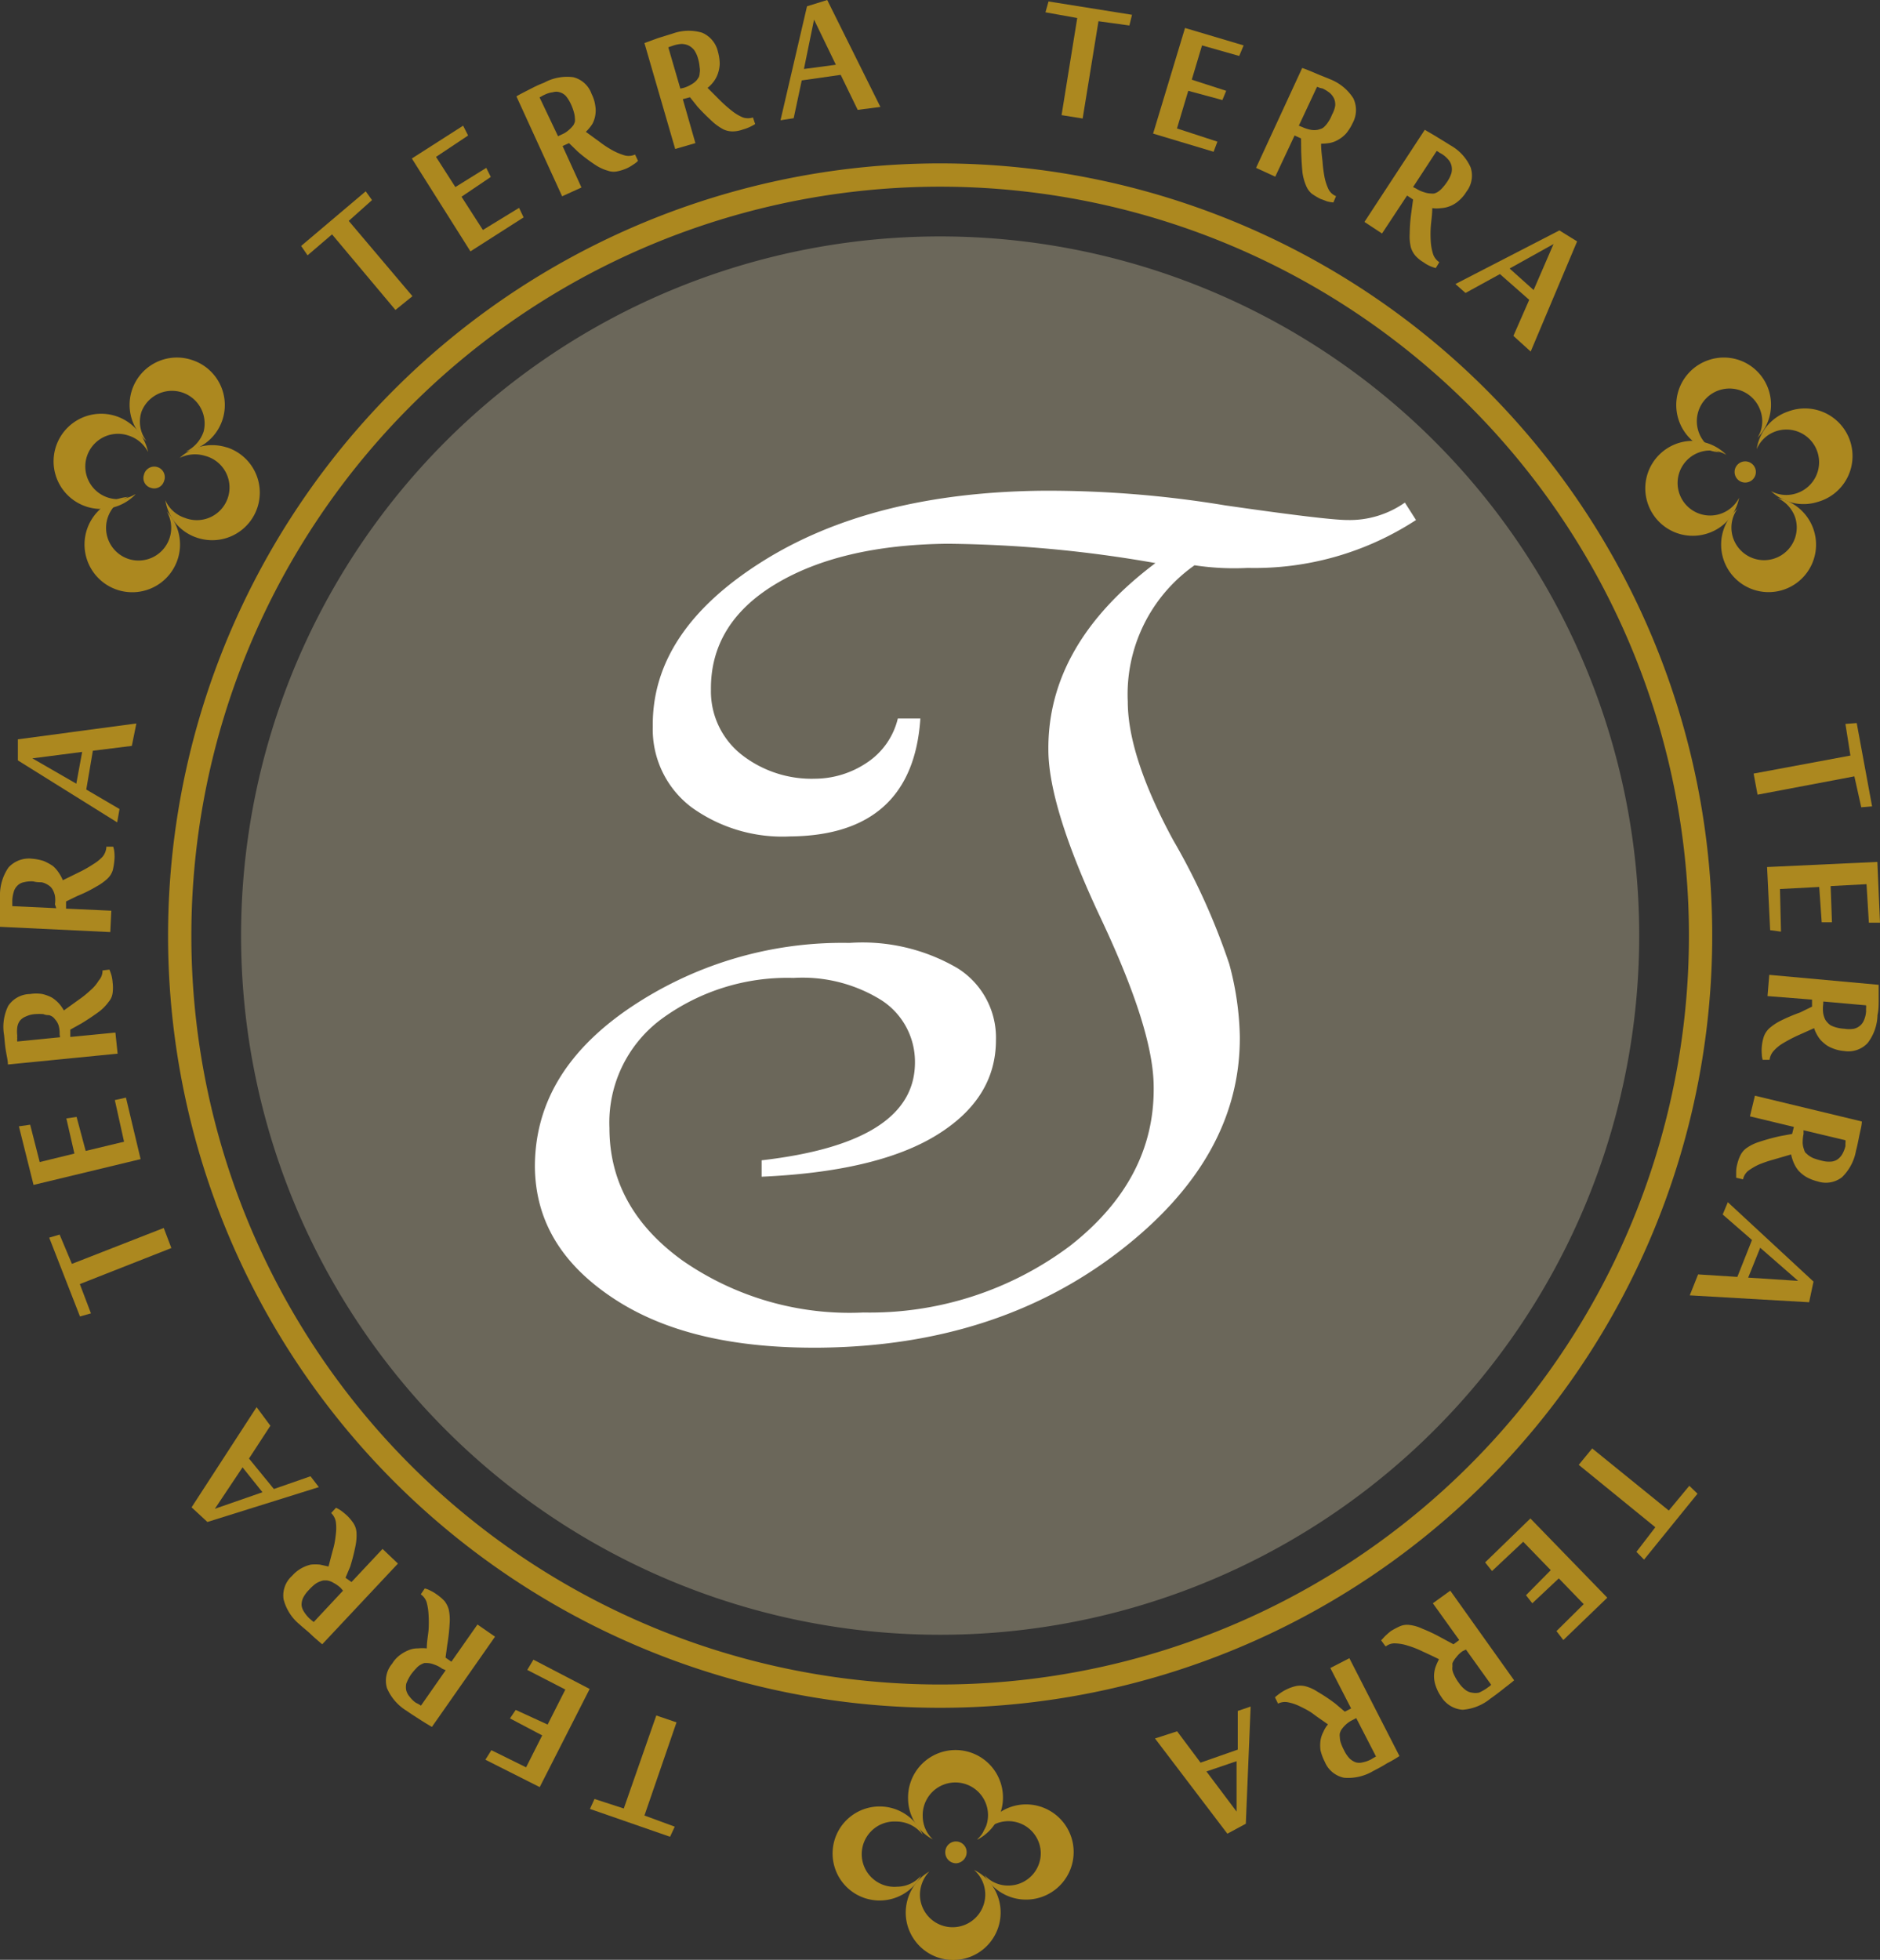<svg xmlns="http://www.w3.org/2000/svg" viewBox="0 0 128.36 133.79"><rect x="0" y="0" width="128.36" height="133.79" fill="#333333" stroke="none"/><defs><style>.cls-1{fill:#ac881f;}.cls-2{fill:none;stroke:#ac881f;stroke-width:1.59px;}.cls-3{fill:#6b675a;}.cls-4{fill:#fff;}</style></defs><title>Asset 2</title><g id="Layer_2" data-name="Layer 2"><g id="レイヤー_1" data-name="レイヤー 1"><path class="cls-1" d="M27,21.16,22.67,16,21,17.43l-.44-.64,4.41-3.73.43.6-1.59,1.42,4.35,5.14Z"/><path class="cls-1" d="M35.75,14.84l-3.63,2.32-4-6.34,3.5-2.24.34.67-2.19,1.46,1.32,2.06,2.11-1.31.31.62-2,1.35,1.46,2.27,2.47-1.51Z"/><path class="cls-1" d="M38.85,9.77l-.44.2L39.7,12.8l-1.32.6L35.26,6.58c.24-.15.55-.3.88-.47s.64-.33,1-.46a3.27,3.27,0,0,1,2-.38,1.78,1.78,0,0,1,1.25,1.14,2.47,2.47,0,0,1,.25.79,1.93,1.93,0,0,1,0,.69,1.9,1.9,0,0,1-.2.58A3.16,3.16,0,0,1,40,9l1,.73a6.85,6.85,0,0,0,.89.57,4.16,4.16,0,0,0,.8.32,1.07,1.07,0,0,0,.67-.07l0,0,.2.43a1.52,1.52,0,0,1-.33.26,2.87,2.87,0,0,1-.43.25,3.16,3.16,0,0,1-.67.21,1.18,1.18,0,0,1-.64-.05,3,3,0,0,1-.84-.39,11,11,0,0,1-1.18-.89Zm-.52-.58a1.69,1.69,0,0,0,.5-.31,2,2,0,0,0,.33-.35,1.89,1.89,0,0,0,.09-.21,1.17,1.17,0,0,0,0-.27,1.68,1.68,0,0,0-.07-.4,3.42,3.42,0,0,0-.2-.54,2.65,2.65,0,0,0-.33-.54.92.92,0,0,0-.43-.27.77.77,0,0,0-.48,0,1.65,1.65,0,0,0-.54.16,1.51,1.51,0,0,0-.18.09l-.18.1L38.1,9.3Z"/><path class="cls-1" d="M47.11,6.64l-.49.13.86,3-1.38.4L44,2.94l.93-.34,1-.31a3.23,3.23,0,0,1,2-.06,1.85,1.85,0,0,1,1.09,1.31,3.19,3.19,0,0,1,.12.82,2.41,2.41,0,0,1-.13.68,2,2,0,0,1-.29.54,2.33,2.33,0,0,1-.41.42l.89.89a9.29,9.29,0,0,0,.8.7,3.15,3.15,0,0,0,.73.43,1.14,1.14,0,0,0,.68,0h0l.15.45a3.9,3.9,0,0,1-.35.19,2.79,2.79,0,0,1-.49.18,2,2,0,0,1-.68.13,1.44,1.44,0,0,1-.65-.14,3.63,3.63,0,0,1-.76-.54c-.27-.25-.63-.59-1-1ZM46.67,6a2.21,2.21,0,0,0,.54-.24,1.35,1.35,0,0,0,.38-.31l.12-.18A.71.71,0,0,0,47.77,5a1.07,1.07,0,0,0,0-.4A2.88,2.88,0,0,0,47.66,4a1.92,1.92,0,0,0-.27-.59A1.2,1.2,0,0,0,47,3.1,1.21,1.21,0,0,0,46.55,3,2.15,2.15,0,0,0,46,3.1l-.18.06-.19.07.82,2.82Z"/><path class="cls-1" d="M58.56,7.5,57.4,5.11l-2.66.38-.55,2.58-.9.14L55.1.43,56.48,0l3.63,7.3ZM57.07,4.42,55.58,1.34l-.69,3.37Z"/><path class="cls-1" d="M72.48,7.86l1.07-6.63L71.38.84,71.59.1l5.7.91-.18.73L75,1.45,73.92,8.09Z"/><path class="cls-1" d="M82.86,10.36,78.73,9.12l2.18-7.21,4,1.19-.3.72L82.07,3.1l-.7,2.34,2.35.76-.26.63L81.13,6.2l-.77,2.57,2.76.9Z"/><path class="cls-1" d="M88.83,9.45l-.44-.2-1.32,2.81-1.31-.6,3.15-6.82c.29.1.58.22.93.37s.67.27,1,.41A3.31,3.31,0,0,1,92.4,6.71a1.86,1.86,0,0,1-.05,1.7,3.25,3.25,0,0,1-.44.7,2.13,2.13,0,0,1-.54.43,1.78,1.78,0,0,1-.58.22,3.81,3.81,0,0,1-.59.05c0,.44.06.86.1,1.24a9.05,9.05,0,0,0,.14,1.07,3.66,3.66,0,0,0,.27.81,1,1,0,0,0,.51.46l0,0-.18.43a2.45,2.45,0,0,1-.42-.07l-.46-.17a4.52,4.52,0,0,1-.6-.36,1.39,1.39,0,0,1-.38-.53,3.49,3.49,0,0,1-.25-.9q-.06-.57-.09-1.47Zm.1-.77a2.43,2.43,0,0,0,.56.18,1.36,1.36,0,0,0,.49,0l.2-.06a.59.59,0,0,0,.25-.16,1.53,1.53,0,0,0,.24-.29,2.17,2.17,0,0,0,.27-.51,2,2,0,0,0,.22-.6,1,1,0,0,0-.07-.5,1.2,1.2,0,0,0-.29-.39,2.54,2.54,0,0,0-.5-.31L90.11,6a.73.73,0,0,0-.19-.07L88.68,8.58Z"/><path class="cls-1" d="M96.48,13.62l-.41-.27-1.71,2.59-1.2-.79,4.12-6.29c.24.15.54.31.86.51s.61.37.89.55a3.22,3.22,0,0,1,1.38,1.51,1.79,1.79,0,0,1-.29,1.66,2.49,2.49,0,0,1-.54.63,2,2,0,0,1-1.2.49,2.35,2.35,0,0,1-.59,0c0,.44-.07.86-.1,1.25a7.59,7.59,0,0,0,0,1.06,3.58,3.58,0,0,0,.16.84,1.1,1.1,0,0,0,.42.54l0,0-.24.4a2.4,2.4,0,0,1-.4-.14,2.16,2.16,0,0,1-.43-.25,2.35,2.35,0,0,1-.55-.44,1.62,1.62,0,0,1-.32-.58,3.15,3.15,0,0,1-.08-.93,11.27,11.27,0,0,1,.11-1.45Zm.22-.74a2,2,0,0,0,.53.24,1.49,1.49,0,0,0,.47.09,1,1,0,0,0,.22,0,1.06,1.06,0,0,0,.25-.11,1.5,1.5,0,0,0,.29-.25,3.36,3.36,0,0,0,.36-.46,2.17,2.17,0,0,0,.28-.58,1.1,1.1,0,0,0,0-.51,1,1,0,0,0-.22-.41,1.86,1.86,0,0,0-.44-.38l-.18-.1a.44.44,0,0,0-.17-.1l-1.61,2.46Z"/><path class="cls-1" d="M103.33,22.93l1.08-2.46-2-1.76L100.06,20l-.69-.61,7.1-3.66,1.21.75L104.51,24Zm1.38-3.13,1.36-3.14-3,1.67Z"/><path class="cls-1" d="M119.73,52.81l6.61-1.23L126,49.42l.77-.06,1.05,5.69-.74.06L126.61,53,120,54.25Z"/><path class="cls-1" d="M120.86,63.5l-.21-4.31,7.53-.35.18,4.15-.76,0-.16-2.63-2.45.13.09,2.47-.7,0-.17-2.41-2.68.14.07,2.91Z"/><path class="cls-1" d="M123.72,68.72l0-.48L120.68,68l.12-1.45,7.47.68c0,.29,0,.62,0,1s0,.72-.08,1.06a3.27,3.27,0,0,1-.67,1.91,1.8,1.8,0,0,1-1.61.55,2.66,2.66,0,0,1-.82-.2,1.78,1.78,0,0,1-.57-.35,1.7,1.7,0,0,1-.4-.46,2.5,2.5,0,0,1-.26-.55l-1.14.51a10.29,10.29,0,0,0-.95.5,2.68,2.68,0,0,0-.66.53,1.11,1.11,0,0,0-.29.62v0l-.47,0a1.45,1.45,0,0,1-.06-.39,2.89,2.89,0,0,1,0-.51,3,3,0,0,1,.14-.69,1.46,1.46,0,0,1,.36-.55,3.66,3.66,0,0,1,.77-.52,12,12,0,0,1,1.34-.57Zm.76-.15a2.32,2.32,0,0,0,0,.59,1.55,1.55,0,0,0,.15.46,1,1,0,0,0,.13.17A1.05,1.05,0,0,0,125,70a2.08,2.08,0,0,0,.37.14,2.52,2.52,0,0,0,.56.09,1.94,1.94,0,0,0,.65,0,1,1,0,0,0,.44-.23,1,1,0,0,0,.26-.39,1.76,1.76,0,0,0,.13-.58,1.68,1.68,0,0,1,0-.2,1.15,1.15,0,0,0,0-.2l-2.92-.26Z"/><path class="cls-1" d="M122.36,77.41l.12-.48-3-.72.34-1.41,7.3,1.76c0,.28-.1.6-.18,1s-.14.71-.22,1a3.33,3.33,0,0,1-.95,1.8,1.79,1.79,0,0,1-1.67.29,3.09,3.09,0,0,1-.77-.3,2.36,2.36,0,0,1-.54-.44,2.2,2.2,0,0,1-.32-.53,3.17,3.17,0,0,1-.18-.57l-1.2.35a8.5,8.5,0,0,0-1,.34,4.14,4.14,0,0,0-.73.43,1,1,0,0,0-.35.58l0,0-.47-.11c0-.11,0-.26,0-.41a2,2,0,0,1,.07-.5,2.68,2.68,0,0,1,.24-.66,1.3,1.3,0,0,1,.45-.49,3,3,0,0,1,.82-.39,13.92,13.92,0,0,1,1.42-.39Zm.78,0a2.88,2.88,0,0,0-.06.59,1.33,1.33,0,0,0,.09.46.68.68,0,0,0,.09.22l.2.18a2,2,0,0,0,.34.2,4.32,4.32,0,0,0,.56.17,1.89,1.89,0,0,0,.64.07.88.88,0,0,0,.47-.16,1.13,1.13,0,0,0,.32-.36,2.1,2.1,0,0,0,.21-.54l0-.2a.69.69,0,0,0,0-.2l-2.86-.68Z"/><path class="cls-1" d="M115.94,87l2.68.17,1-2.52-2-1.74.35-.84,5.85,5.42-.3,1.41-8.15-.47Zm3.42.22,3.41.22-2.59-2.26Z"/><path class="cls-1" d="M108.71,98.88l5.23,4.24,1.4-1.69.56.54-3.65,4.5-.52-.53,1.29-1.68L107.79,100Z"/><path class="cls-1" d="M101.4,106.66l3.09-3,5.25,5.41-3,2.89-.47-.61,1.86-1.84-1.7-1.76-1.81,1.7-.43-.55,1.69-1.71L104,105.25l-2.13,2Z"/><path class="cls-1" d="M99.24,112.25l.39-.29-1.8-2.51,1.19-.86,4.36,6.12c-.22.19-.49.39-.78.62s-.57.44-.84.63a3.4,3.4,0,0,1-1.9.76,1.88,1.88,0,0,1-1.46-.89,2.79,2.79,0,0,1-.37-.73,2.08,2.08,0,0,1-.12-.68,2.11,2.11,0,0,1,.1-.61,4.41,4.41,0,0,1,.24-.54c-.4-.2-.77-.37-1.14-.54a6.31,6.31,0,0,0-1-.39,3,3,0,0,0-.83-.15.94.94,0,0,0-.64.19l-.05,0-.29-.4.27-.29c.13-.12.24-.22.39-.34a5.55,5.55,0,0,1,.62-.33,1.26,1.26,0,0,1,.65-.09,2.8,2.8,0,0,1,.89.26,10.62,10.62,0,0,1,1.32.63Zm.62.47a1.87,1.87,0,0,0-.43.41,1.78,1.78,0,0,0-.26.4,1.42,1.42,0,0,0,0,.22.92.92,0,0,0,0,.28,1.59,1.59,0,0,0,.14.37,2.82,2.82,0,0,0,.3.49,2,2,0,0,0,.44.47.88.88,0,0,0,.45.19,1.13,1.13,0,0,0,.48,0,3,3,0,0,0,.52-.29l.15-.11a.57.57,0,0,0,.16-.14l-1.72-2.4Z"/><path class="cls-1" d="M91.82,116.85l.43-.22-1.42-2.76,1.3-.67,3.42,6.68a8.19,8.19,0,0,1-.86.5c-.31.2-.64.37-.93.52a3.35,3.35,0,0,1-2,.46,1.82,1.82,0,0,1-1.31-1.09,3.58,3.58,0,0,1-.29-.78,2.58,2.58,0,0,1,0-.68,1.87,1.87,0,0,1,.2-.59,1.83,1.83,0,0,1,.31-.5c-.36-.26-.71-.49-1-.71s-.64-.39-.93-.53a3.15,3.15,0,0,0-.8-.27,1.06,1.06,0,0,0-.68.09h0l-.21-.43a3.31,3.31,0,0,1,.31-.25,3.35,3.35,0,0,1,.42-.26,3.1,3.1,0,0,1,.67-.25,1.49,1.49,0,0,1,.66,0,2.76,2.76,0,0,1,.83.37,11.78,11.78,0,0,1,1.23.82Zm.53.57a1.86,1.86,0,0,0-.47.32,2,2,0,0,0-.32.38,2.07,2.07,0,0,0-.08.2.86.86,0,0,0,0,.28,1.29,1.29,0,0,0,.07.39,3.49,3.49,0,0,0,.23.52,2.12,2.12,0,0,0,.36.53,1.19,1.19,0,0,0,.43.27.93.93,0,0,0,.47,0,2.12,2.12,0,0,0,.55-.19l.18-.11.18-.1-1.35-2.62Z"/><path class="cls-1" d="M80.37,118.19l1.6,2.14,2.54-.89,0-2.64.88-.3-.33,8-1.26.68-4.94-6.5Zm2,2.74,2.06,2.74,0-3.44Z"/><path class="cls-1" d="M46.19,117.58,44,123.94l2.07.76-.32.69-5.47-1.9.31-.68,2,.65,2.22-6.35Z"/><path class="cls-1" d="M36.42,113.3l3.84,2L36.85,122l-3.71-1.87.41-.65,2.37,1.17,1.1-2.18-2.2-1.16.39-.58,2.18,1,1.21-2.39L36,114Z"/><path class="cls-1" d="M30.42,113.16l.4.28,1.78-2.54,1.2.83-4.31,6.16c-.26-.15-.54-.32-.85-.52s-.61-.39-.88-.58a3.36,3.36,0,0,1-1.34-1.55,1.79,1.79,0,0,1,.35-1.66,2.09,2.09,0,0,1,.56-.61,2.56,2.56,0,0,1,.6-.33,1.57,1.57,0,0,1,.61-.11,3,3,0,0,1,.6,0c0-.44.08-.84.12-1.24a8.12,8.12,0,0,0,0-1.07,4,4,0,0,0-.13-.84,1.07,1.07,0,0,0-.4-.54l0,0,.27-.4a1.4,1.4,0,0,1,.37.14,2.53,2.53,0,0,1,.44.26,3.23,3.23,0,0,1,.54.46,1.66,1.66,0,0,1,.29.58,3.35,3.35,0,0,1,.06.93,12.55,12.55,0,0,1-.16,1.46Zm-.24.75a1.84,1.84,0,0,0-.52-.27,1.41,1.41,0,0,0-.48-.11l-.21,0a1.44,1.44,0,0,0-.26.12,1.07,1.07,0,0,0-.3.25,3.66,3.66,0,0,0-.36.43,3.14,3.14,0,0,0-.31.6,1.13,1.13,0,0,0,0,.48,1.09,1.09,0,0,0,.23.42,1.82,1.82,0,0,0,.42.41l.18.09a1.26,1.26,0,0,1,.17.11l1.69-2.42Z"/><path class="cls-1" d="M23.59,107.71,24,108l2.12-2.26,1.05,1L22,112.25c-.22-.19-.49-.41-.75-.66s-.55-.47-.8-.7a3.25,3.25,0,0,1-1.09-1.72,1.79,1.79,0,0,1,.58-1.59,2.42,2.42,0,0,1,1.29-.77,3.14,3.14,0,0,1,.61,0l.59.13c.11-.41.21-.82.32-1.21s.15-.73.18-1a3.23,3.23,0,0,0,0-.83,1.09,1.09,0,0,0-.32-.61l0,0,.33-.36a2.18,2.18,0,0,1,.35.2,5,5,0,0,1,.39.32,3.12,3.12,0,0,1,.46.55,1.33,1.33,0,0,1,.2.61,3.57,3.57,0,0,1-.07.93,13.34,13.34,0,0,1-.36,1.41Zm-.33.69a2.38,2.38,0,0,0-.5-.35,1.11,1.11,0,0,0-.45-.16H22.1a1.14,1.14,0,0,0-.27.08,1.31,1.31,0,0,0-.34.19,3.58,3.58,0,0,0-.41.39,2.13,2.13,0,0,0-.39.54,1.15,1.15,0,0,0-.1.48,1,1,0,0,0,.16.45,2.33,2.33,0,0,0,.37.46l.15.13.15.12,2-2.14Z"/><path class="cls-1" d="M18.46,97.33,17,99.57l1.7,2.08,2.5-.87.57.74-7.61,2.38-1.08-1,4.44-6.84Zm-1.9,2.84L14.67,103l3.25-1.13Z"/><path class="cls-1" d="M11.7,85.2,5.45,87.66l.76,2-.75.21-2.1-5.38.71-.21.84,2,6.27-2.45Z"/><path class="cls-1" d="M8.6,74.93l1,4.2L2.29,80.89l-1-4,.77-.11.65,2.55,2.37-.58-.55-2.4.7-.1.62,2.32,2.62-.63-.63-2.84Z"/><path class="cls-1" d="M4.8,70.29l0,.5,3.08-.3.15,1.44-7.49.74c0-.28-.09-.61-.15-1s-.08-.72-.11-1a3.26,3.26,0,0,1,.28-2,1.82,1.82,0,0,1,1.49-.81,2.57,2.57,0,0,1,.84,0,2.64,2.64,0,0,1,.65.24,2.22,2.22,0,0,1,.47.39,2.54,2.54,0,0,1,.35.49l1-.72a6.88,6.88,0,0,0,.83-.67,2.68,2.68,0,0,0,.55-.65A1,1,0,0,0,7,66.25v0l.47-.06a3.54,3.54,0,0,1,.14.39,2.49,2.49,0,0,1,.08.5,2.72,2.72,0,0,1,0,.7,1.14,1.14,0,0,1-.27.61,3.21,3.21,0,0,1-.64.66c-.3.22-.7.5-1.21.81Zm-.73.31A1.81,1.81,0,0,0,4,70a1.11,1.11,0,0,0-.24-.41.83.83,0,0,0-.16-.17,1,1,0,0,0-.25-.12c-.1,0-.22,0-.39-.07a3.78,3.78,0,0,0-.56,0,1.7,1.7,0,0,0-.63.16,1,1,0,0,0-.41.29,1,1,0,0,0-.18.45,2.21,2.21,0,0,0,0,.58.63.63,0,0,0,0,.19.56.56,0,0,0,0,.2l2.92-.29Z"/><path class="cls-1" d="M4.51,61.54l0,.49,3.09.14-.07,1.46L0,63.27c0-.28,0-.62,0-1s0-.72,0-1.05a3.33,3.33,0,0,1,.58-2,1.89,1.89,0,0,1,1.6-.6,3.52,3.52,0,0,1,.81.16,3.88,3.88,0,0,1,.61.33,2.09,2.09,0,0,1,.4.45,2.78,2.78,0,0,1,.29.53l1.12-.55A8.31,8.31,0,0,0,6.36,59,3,3,0,0,0,7,58.49a1.15,1.15,0,0,0,.26-.63V57.8l.47,0a1.75,1.75,0,0,1,.08.41,2.6,2.6,0,0,1,0,.5,4.16,4.16,0,0,1-.11.69,1.34,1.34,0,0,1-.35.57,3.65,3.65,0,0,1-.75.54,9.34,9.34,0,0,1-1.31.65Zm-.76.19a1.85,1.85,0,0,0,0-.58,1.42,1.42,0,0,0-.18-.46,1,1,0,0,0-.13-.16,1.35,1.35,0,0,0-.25-.17,1.14,1.14,0,0,0-.36-.13c-.15,0-.34,0-.56-.06a2.08,2.08,0,0,0-.65.06.8.8,0,0,0-.44.24.93.93,0,0,0-.24.41,2.41,2.41,0,0,0-.1.57v.41l3,.14Z"/><path class="cls-1" d="M9,50.92l-2.66.33L5.89,53.9l2.27,1.33L8,56.14,1.22,51.91l0-1.44,8.09-1.08Zm-3.39.41-3.4.44,3,1.73Z"/><path class="cls-2" d="M12.27,63.89a51.92,51.92,0,1,1,51.92,51.9A51.91,51.91,0,0,1,12.27,63.89Z"/><path class="cls-3" d="M16.46,63.89A47.73,47.73,0,1,1,64.19,111.6,47.73,47.73,0,0,1,16.46,63.89Z"/><path class="cls-1" d="M9.23,33.74a2.23,2.23,0,1,1-.44-4,2.27,2.27,0,0,1,1.32,1.12,3.29,3.29,0,0,0-2.18-2.45,3.25,3.25,0,1,0,1.3,5.36Z"/><path class="cls-1" d="M15.47,30.54a3.26,3.26,0,0,0-3.2.72A2.35,2.35,0,0,1,14,31.12a2.23,2.23,0,1,1-1.36,4.24,2.2,2.2,0,0,1-1.35-1.21,3.19,3.19,0,0,0,2.2,2.57,3.24,3.24,0,1,0,2-6.18Z"/><path class="cls-1" d="M11.39,34.92a2.23,2.23,0,0,1-2.61,3.24,2.23,2.23,0,0,1,0-4.24,3.26,3.26,0,1,0,2.61,1Z"/><path class="cls-1" d="M10,30.11a2.18,2.18,0,0,1-.34-2,2.23,2.23,0,0,1,4.24,1.36,2.36,2.36,0,0,1-1.21,1.36,3.23,3.23,0,0,0,.4-6.26A3.23,3.23,0,0,0,10,30.11Z"/><path class="cls-1" d="M11.2,32.84a.7.7,0,0,1-.91.46.69.69,0,0,1-.46-.89.72.72,0,1,1,1.37.43Z"/><path class="cls-1" d="M117.87,31.05a2.22,2.22,0,1,0,.87,2.93,3.18,3.18,0,0,1-2.17,2.44,3.24,3.24,0,1,1,1.3-5.37Z"/><path class="cls-1" d="M124.12,34.26a3.23,3.23,0,0,1-3.2-.73,2.21,2.21,0,0,0,1.73.15,2.23,2.23,0,0,0-1.36-4.25,2.2,2.2,0,0,0-1.35,1.23,3.22,3.22,0,0,1,2.18-2.58,3.25,3.25,0,1,1,2,6.18Z"/><path class="cls-1" d="M120,29.88a2.13,2.13,0,0,0,.21-1.8,2.23,2.23,0,1,0-2.8,2.8,3.24,3.24,0,0,1-.72-6.31A3.22,3.22,0,0,1,120,29.88Z"/><path class="cls-1" d="M118.66,34.69a2.21,2.21,0,0,0-.34,2,2.23,2.23,0,0,0,4.25-1.36A2.26,2.26,0,0,0,121.36,34a3.24,3.24,0,1,1-2.7.71Z"/><path class="cls-1" d="M119.85,32a.73.73,0,0,0-.91-.47.72.72,0,0,0,.43,1.38A.72.72,0,0,0,119.85,32Z"/><path class="cls-1" d="M66.72,125.57A2.23,2.23,0,1,0,63,124a2.19,2.19,0,0,0,.69,1.57A3.18,3.18,0,0,1,62,122.77a3.24,3.24,0,1,1,4.76,2.8Z"/><path class="cls-1" d="M61.84,130.6a3.27,3.27,0,0,1,1.61-2.84,2.35,2.35,0,0,0-.64,1.6,2.23,2.23,0,1,0,3.69-1.71,3.24,3.24,0,1,1-4.66,2.95Z"/><path class="cls-1" d="M67.21,128a2.16,2.16,0,0,0,1.67.72,2.21,2.21,0,0,0,2.18-2.25,2.21,2.21,0,0,0-4-1.23,3.21,3.21,0,0,1,3-2.06A3.25,3.25,0,1,1,67.21,128Z"/><path class="cls-1" d="M63,125.25a2.27,2.27,0,0,0-1.83-.9,2.23,2.23,0,1,0,.08,4.45,2.17,2.17,0,0,0,1.64-.76,3.21,3.21,0,1,1,.11-2.79Z"/><path class="cls-1" d="M65.28,127.2a.76.76,0,0,0,.72-.76.73.73,0,0,0-1.46,0A.74.74,0,0,0,65.28,127.2Z"/><path class="cls-4" d="M96.68,35.5a20.16,20.16,0,0,1-11.49,3.27,18.06,18.06,0,0,1-3.63-.18A10.77,10.77,0,0,0,77,47.89c0,2.43,1,5.59,3.1,9.46a45.72,45.72,0,0,1,3.83,8.46,20.3,20.3,0,0,1,.72,4.9q.08,8.33-8.26,14.74T56.05,92c-5.87.06-10.57-1-14.13-3.34s-5.36-5.3-5.4-9c0-4.17,2-7.74,6.27-10.71A25.89,25.89,0,0,1,58,64.37a12.85,12.85,0,0,1,7.35,1.71A5.59,5.59,0,0,1,68,71c0,2.64-1.32,4.81-4.05,6.49S57.19,80.1,52,80.33l0-1.12Q62.51,78,62.47,72.49a5,5,0,0,0-2.29-4.21,10.18,10.18,0,0,0-6-1.52,14.52,14.52,0,0,0-9.05,2.83A8.8,8.8,0,0,0,41.61,77q0,5.46,5,9.06A20,20,0,0,0,58.94,89.6a22.78,22.78,0,0,0,14.12-4.55c3.83-3,5.75-6.6,5.71-10.82,0-2.67-1.24-6.51-3.62-11.56S71.6,53.8,71.58,51.25Q71.49,44,78.89,38.44a85.63,85.63,0,0,0-14.21-1.32c-4.91.05-8.85,1-11.79,2.79s-4.38,4.2-4.35,7.18a5.51,5.51,0,0,0,2.12,4.45,7.76,7.76,0,0,0,5,1.62,6.4,6.4,0,0,0,3.55-1.11,5,5,0,0,0,2.09-3l1.54,0c-.35,5.3-3.33,8-8.89,8.05a10.6,10.6,0,0,1-6.75-2,6.66,6.66,0,0,1-2.63-5.5q-.08-6.5,7.45-11.25t19.25-4.85a74.14,74.14,0,0,1,12.38,1q6.94,1,8.36,1a6.55,6.55,0,0,0,3.91-1.19Z"/></g></g></svg>